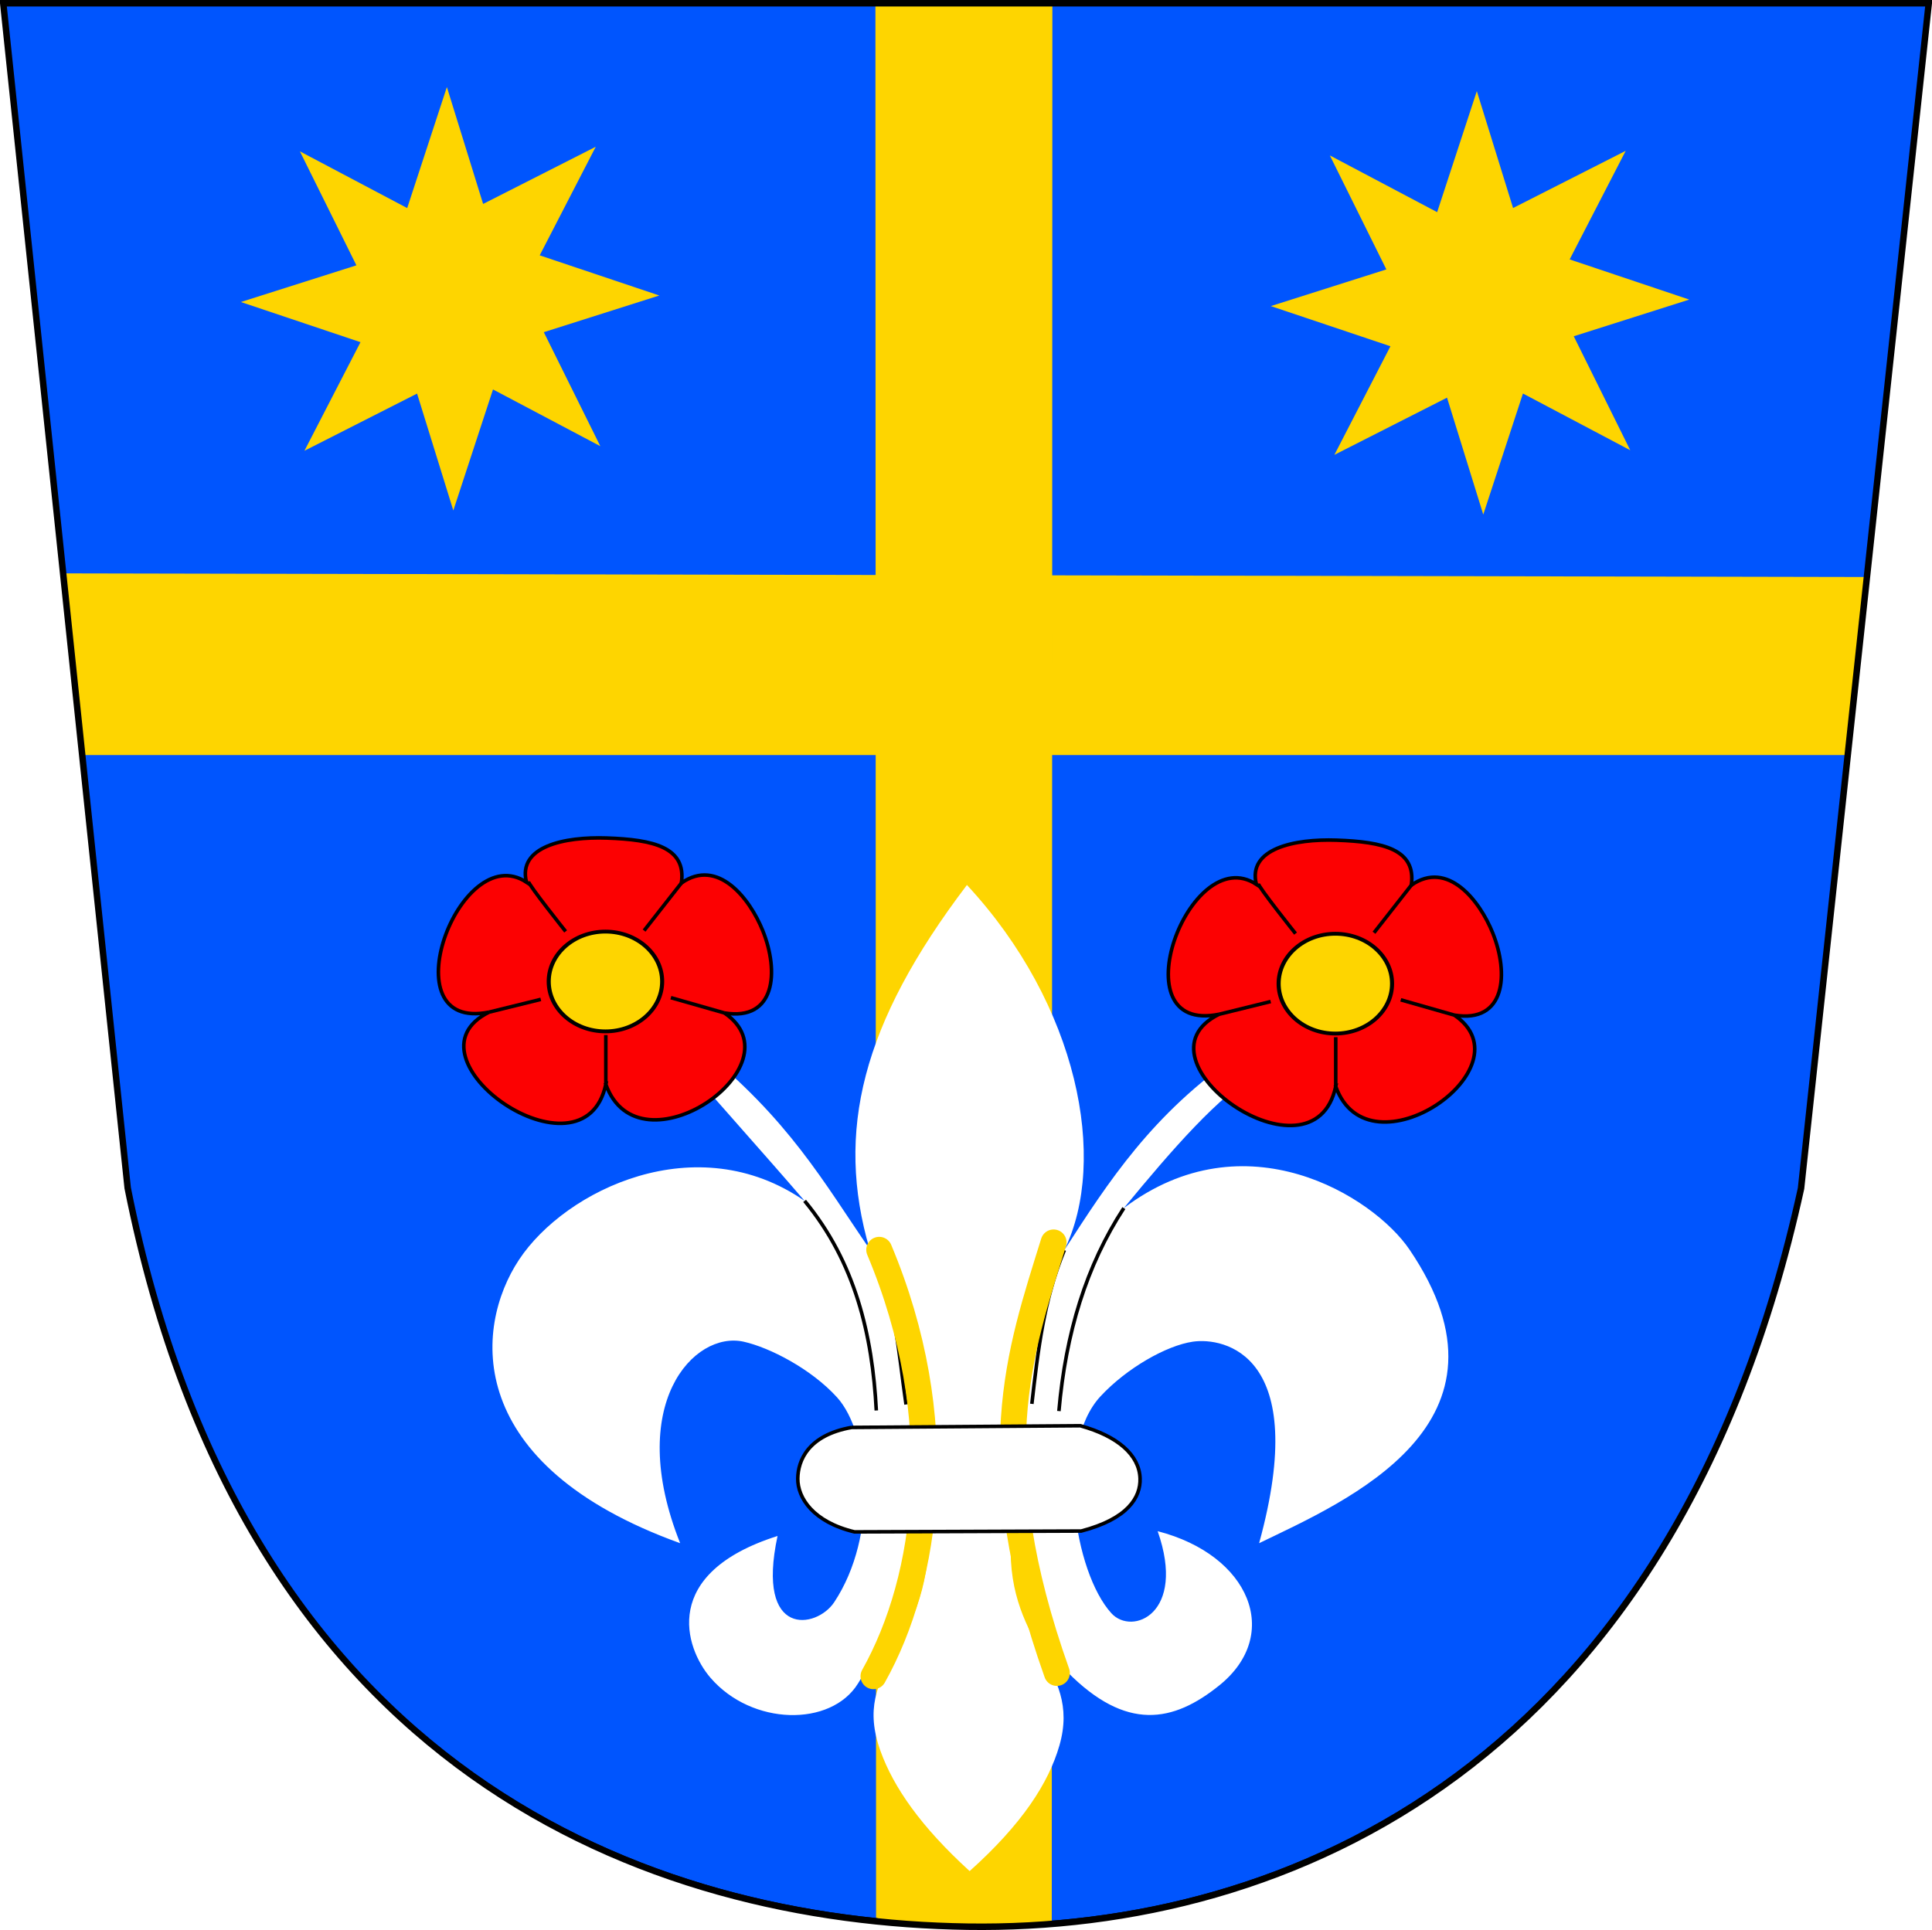 <?xml version="1.0" encoding="UTF-8" standalone="no"?>
<!-- Created with Inkscape (http://www.inkscape.org/) -->

<svg
   xmlns:dc="http://purl.org/dc/elements/1.1/"
   xmlns:cc="http://creativecommons.org/ns#"
   xmlns:rdf="http://www.w3.org/1999/02/22-rdf-syntax-ns#"
   xmlns:svg="http://www.w3.org/2000/svg"
   xmlns="http://www.w3.org/2000/svg"
   xmlns:sodipodi="http://sodipodi.sourceforge.net/DTD/sodipodi-0.dtd"
   xmlns:inkscape="http://www.inkscape.org/namespaces/inkscape"
   width="595.97"
   height="595.498"
   id="svg2"
   inkscape:label="Pozadí"
   version="1.1"
   inkscape:version="0.48.1 "
   sodipodi:docname="CoA of Veselá (Zlín District).svg"
   style="display:inline">
  <defs
     id="defs3">
    <filter
       inkscape:collect="always"
       id="filter3893"
       x="-0.977"
       width="2.953"
       y="-0.1"
       height="1.2"
       color-interpolation-filters="sRGB">
      <feGaussianBlur
         inkscape:collect="always"
         stdDeviation="5.527"
         id="feGaussianBlur3895" />
    </filter>
    <filter
       inkscape:collect="always"
       id="filter3897"
       x="-0.848"
       width="2.695"
       y="-0.101"
       height="1.202"
       color-interpolation-filters="sRGB">
      <feGaussianBlur
         inkscape:collect="always"
         stdDeviation="5.527"
         id="feGaussianBlur3899" />
    </filter>
  </defs>
  <sodipodi:namedview
     id="base"
     pagecolor="#ffffff"
     bordercolor="#666666"
     borderopacity="1.0"
     inkscape:pageopacity="0.0"
     inkscape:pageshadow="2"
     inkscape:zoom="0.98994949"
     inkscape:cx="178.91676"
     inkscape:cy="257.56687"
     inkscape:document-units="px"
     inkscape:current-layer="layer2"
     showgrid="false"
     fit-margin-top="0"
     fit-margin-left="0"
     fit-margin-right="0"
     fit-margin-bottom="0"
     inkscape:window-width="1280"
     inkscape:window-height="972"
     inkscape:window-x="-8"
     inkscape:window-y="-8"
     inkscape:window-maximized="1"
     inkscape:snap-bbox="true"
     inkscape:bbox-paths="true"
     inkscape:bbox-nodes="true"
     inkscape:snap-bbox-edge-midpoints="true" />
  <g
     inkscape:groupmode="layer"
     id="layer3"
     inkscape:label="Stit"
     style="display:inline"
     transform="translate(-5.061,-2.5)">
    <path
       style="fill:#0055fe;fill-opacity:1;stroke:#000000;stroke-width:1px;stroke-linecap:butt;stroke-linejoin:miter;stroke-opacity:1"
       d="m 6.061,3 593.97,0 L 560.635,368.675 C 521.721,546.454 402.547,597.949 303.566,596.467 205.435,594.997 80.455,549.489 44.447,368.553 z"
       id="path3920"
       inkscape:connector-curvature="0"
       sodipodi:nodetypes="cccscc" />
    <rect
       style="fill:none;stroke:none"
       id="rect3922"
       width="584.017"
       height="55.053"
       x="10.655"
       y="180.282" />
    <path
       style="fill:#fed500;fill-opacity:1;stroke:none"
       d="m 24.6,179.412 556.238,1.122 -5.935,54.927 -544.472,0 z"
       id="path3930"
       inkscape:connector-curvature="0"
       sodipodi:nodetypes="ccccc" />
    <path
       style="fill:#fed500;fill-opacity:1;stroke:none"
       d="m 275.105,3.436 0.2,590.797 c 16.761,4.538 34.493,3.908 54.199,2.051 L 329.689,3.631 z"
       id="path3932"
       inkscape:connector-curvature="0"
       sodipodi:nodetypes="ccccc" />
    <path
       style="fill:none;stroke:#000000;stroke-width:2;stroke-linecap:butt;stroke-linejoin:miter;stroke-miterlimit:4;stroke-opacity:1;stroke-dasharray:none;display:inline"
       d="m 6.061,3.5 593.97,0 L 560.635,369.175 C 521.721,546.954 402.547,598.449 303.566,596.967 205.435,595.497 80.455,549.989 44.447,369.053 z"
       id="path3920-0"
       inkscape:connector-curvature="0"
       sodipodi:nodetypes="cccscc" />
  </g>
  <g
     inkscape:groupmode="layer"
     id="layer2"
     inkscape:label="Obr"
     style="display:inline"
     transform="translate(-5.061,-2.5)">
    <path
       sodipodi:type="star"
       style="fill:#fed500;fill-opacity:1;stroke:none;display:inline"
       id="path3764"
       sodipodi:sides="8"
       sodipodi:cx="61.42857"
       sodipodi:cy="78.571426"
       sodipodi:r1="46.434067"
       sodipodi:r2="22.048206"
       sodipodi:arg1="-0.015383389"
       sodipodi:arg2="0.33888448"
       inkscape:flatsided="false"
       inkscape:rounded="0"
       inkscape:randomized="0"
       d="M 107.857,77.857 82.223,85.901 94.764,110.896 70.95,98.458 62.143,125 54.099,99.366 29.104,111.906 41.542,88.092 15,79.286 40.634,71.242 28.094,46.247 51.908,58.685 60.714,32.143 68.758,57.777 93.753,45.236 81.315,69.05 z"
       transform="matrix(1.39,0,0,1.407,58.519,-15.869)" />
    <path
       sodipodi:type="star"
       style="fill:#fed500;fill-opacity:1;stroke:none;display:inline"
       id="path3764-4"
       sodipodi:sides="8"
       sodipodi:cx="61.42857"
       sodipodi:cy="78.571426"
       sodipodi:r1="46.434067"
       sodipodi:r2="22.048206"
       sodipodi:arg1="-0.015383389"
       sodipodi:arg2="0.33888448"
       inkscape:flatsided="false"
       inkscape:rounded="0"
       inkscape:randomized="0"
       d="M 107.857,77.857 82.223,85.901 94.764,110.896 70.95,98.458 62.143,125 54.099,99.366 29.104,111.906 41.542,88.092 15,79.286 40.634,71.242 28.094,46.247 51.908,58.685 60.714,32.143 68.758,57.777 93.753,45.236 81.315,69.05 z"
       transform="matrix(1.39,0,0,1.407,376.231,-14.611)" />
    <path
       style="fill:#ffffff;fill-opacity:1;stroke:none;display:inline"
       d="m 244.914,476.422 c -6.801,31.664 12.036,28.625 17.465,20.451 13.717,-20.654 11,-52.095 0.876,-63.242 -7.952,-8.756 -20.729,-15.343 -28.78,-17.153 -15.362,-3.453 -36.685,19.359 -19.604,62.167 -66.87,-24.106 -63.716,-66.316 -49.696,-87.477 14.33,-21.629 54.889,-41.175 88.086,-18.141 -12.916,-15.031 -26.318,-29.805 -39.224,-44.842 l 6.676,-2.594 c 27.721,22.146 38.613,41.993 52.576,62.259 -10.558,-36.155 -2.466,-69.475 30.044,-112.289 34.351,37.016 43.64,84.87 30.044,112.66 13.609,-21.098 27.189,-42.202 53.828,-60.406 l 5.842,5.929 c -11.719,6.55 -26.296,23.25 -41.31,41.506 37.435,-28.322 76.967,-3.608 88.098,12.777 36.526,53.761 -19.456,77.581 -46.371,90.618 16.102,-58.511 -10.96,-63.55 -20.436,-62.177 -8.122,1.177 -20.391,8.133 -28.49,16.86 -14.145,15.242 -8.19,54.199 3.334,66.913 6.416,7.079 23.236,0.179 14.297,-25.302 28.506,7.361 38.417,31.892 19.069,47.534 -14.283,11.547 -28.777,14.287 -46.969,-4.136 -5.027,-5.091 -7.943,-18.903 -11.324,-43.398 l -5.883,-0.006 c -2.987,35.256 21.929,41.35 14.797,66.144 -3.329,11.572 -11.517,24.248 -27.691,38.739 -15.08,-13.749 -23.474,-25.892 -27.473,-36.978 -9.411,-26.093 14.971,-30.087 14.954,-67.9 -1.937,-0.415 -3.754,-0.185 -6.472,0.241 -0.208,19.718 -8.991,36.357 -15.452,46.77 -8.325,13.418 -32.707,13.092 -45.509,-1.794 -7.954,-9.248 -15.46,-32.277 20.699,-43.735 z"
       id="path3784"
       inkscape:connector-curvature="0"
       sodipodi:nodetypes="cssscscccccccccscssscssccscsccssc" />
    <path
       style="fill:none;stroke:#000000;stroke-width:1.101px;stroke-linecap:butt;stroke-linejoin:miter;stroke-opacity:1;display:inline"
       d="m 253.26,373.027 c 15.606,18.901 20.912,41.339 22.116,64.668"
       id="path3786"
       inkscape:connector-curvature="0"
       sodipodi:nodetypes="cc" />
    <path
       style="fill:none;stroke:#000000;stroke-width:1.101px;stroke-linecap:butt;stroke-linejoin:miter;stroke-opacity:1;display:inline"
       d="m 273.289,387.851 c 8.215,15.53 8.906,31.988 11.266,47.992"
       id="path3788"
       inkscape:connector-curvature="0"
       sodipodi:nodetypes="cc" />
    <path
       style="fill:none;stroke:#000000;stroke-width:1.101px;stroke-linecap:butt;stroke-linejoin:miter;stroke-opacity:1;display:inline"
       d="m 333.376,388.221 c -6.296,15.167 -8.125,30.802 -10.015,47.436"
       id="path3790"
       inkscape:connector-curvature="0"
       sodipodi:nodetypes="cc" />
    <path
       style="fill:none;stroke:#000000;stroke-width:1.101px;stroke-linecap:butt;stroke-linejoin:miter;stroke-opacity:1;display:inline"
       d="m 351.736,375.251 c -11.551,17.704 -17.932,38.505 -20.029,62.63"
       id="path3792"
       inkscape:connector-curvature="0"
       sodipodi:nodetypes="cc" />
    <path
       style="fill:none;stroke:#fed500;stroke-width:8;stroke-linecap:round;stroke-linejoin:miter;stroke-miterlimit:4;stroke-opacity:1;stroke-dasharray:none;filter:url(#filter3897)"
       d="m 274.509,519.693 c 16.998,-30.275 23.689,-79.365 1.768,-131.572"
       id="path3841"
       inkscape:connector-curvature="0"
       sodipodi:nodetypes="cc" />
    <path
       style="fill:none;stroke:#fed500;stroke-width:8;stroke-linecap:round;stroke-linejoin:miter;stroke-miterlimit:4;stroke-opacity:1;stroke-dasharray:none;filter:url(#filter3893)"
       d="m 330.067,385.848 c -10.543,34.026 -22.485,66.735 1.01,132.835"
       id="path3843"
       inkscape:connector-curvature="0"
       sodipodi:nodetypes="cc" />
    <path
       style="fill:#ffffff;fill-opacity:1;stroke:#000000;stroke-width:1.101px;stroke-linecap:butt;stroke-linejoin:miter;stroke-opacity:1;display:inline"
       d="m 267.773,442.925 70.519,-0.524 c 11.683,3.231 18.201,9.094 18.448,16.25 0.201,5.828 -3.744,12.493 -18.153,16.244 l -69.928,0.262 c -12.772,-3.053 -17.581,-10.51 -17.505,-16.489 0.069,-5.467 3.123,-13.348 16.62,-15.743 z"
       id="path3794"
       inkscape:connector-curvature="0"
       sodipodi:nodetypes="ccsccsc" />
    <path
       style="fill:#fc0102;fill-opacity:1;stroke:#000000;stroke-width:1.101px;stroke-linecap:butt;stroke-linejoin:miter;stroke-opacity:1;display:inline"
       d="m 191.943,337.058 c -6.833,31.974 -64.38,-8.245 -35.997,-22.274 -31.426,6.368 -9.183,-53.704 11.507,-40.093 -2.757,-11.018 11.702,-14.075 24.788,-13.623 14.287,0.493 24.612,2.817 23.011,13.885 11.234,-7.881 21.103,4.759 25.115,14.736 5.065,12.596 3.931,27.955 -11.838,25.358 23.681,16.095 -26.376,50.599 -36.587,22.012 z"
       id="path3796"
       inkscape:connector-curvature="0"
       sodipodi:nodetypes="cccscscc" />
    <path
       style="fill:none;stroke:#000000;stroke-width:1.101px;stroke-linecap:butt;stroke-linejoin:miter;stroke-opacity:1;display:inline"
       d="m 168.044,274.428 c 0,1.048 11.507,15.461 11.507,15.461"
       id="path3798"
       inkscape:connector-curvature="0"
       sodipodi:nodetypes="cc" />
    <path
       style="fill:none;stroke:#000000;stroke-width:1.101px;stroke-linecap:butt;stroke-linejoin:miter;stroke-opacity:1;display:inline"
       d="m 215.253,274.952 -11.507,14.675"
       id="path3800"
       inkscape:connector-curvature="0"
       sodipodi:nodetypes="cc" />
    <path
       style="fill:none;stroke:#000000;stroke-width:1.101px;stroke-linecap:butt;stroke-linejoin:miter;stroke-opacity:1;display:inline"
       d="m 228.53,315.046 -16.523,-4.717"
       id="path3802"
       inkscape:connector-curvature="0"
       sodipodi:nodetypes="cc" />
    <path
       style="fill:none;stroke:#000000;stroke-width:1.101px;stroke-linecap:butt;stroke-linejoin:miter;stroke-opacity:1;display:inline"
       d="m 191.943,337.058 0,-15.199"
       id="path3804"
       inkscape:connector-curvature="0"
       sodipodi:nodetypes="cc" />
    <path
       style="fill:none;stroke:#000000;stroke-width:1.101px;stroke-linecap:butt;stroke-linejoin:miter;stroke-opacity:1;display:inline"
       d="m 155.946,314.784 15.933,-3.931"
       id="path3806"
       inkscape:connector-curvature="0"
       sodipodi:nodetypes="cc" />
    <path
       sodipodi:type="arc"
       style="fill:#fed500;fill-opacity:1;stroke:#000000;stroke-width:1;stroke-linecap:square;stroke-linejoin:round;stroke-miterlimit:4;stroke-opacity:1;stroke-dasharray:none;display:inline"
       id="path3808"
       sodipodi:cx="315"
       sodipodi:cy="90.535713"
       sodipodi:rx="13.928572"
       sodipodi:ry="13.035714"
       d="m 328.929,90.536 c 0,7.199 -6.236,13.036 -13.929,13.036 -7.693,0 -13.929,-5.836 -13.929,-13.036 0,-7.199 6.236,-13.036 13.929,-13.036 7.693,0 13.929,5.836 13.929,13.036 z"
       transform="matrix(1.256,0,0,1.181,-203.817,198.412)" />
    <path
       style="fill:#fc0102;fill-opacity:1;stroke:#000000;stroke-width:1.101px;stroke-linecap:butt;stroke-linejoin:miter;stroke-opacity:1;display:inline"
       d="m 417.099,337.724 c -6.833,31.974 -64.38,-8.245 -35.997,-22.274 -31.426,6.368 -9.183,-53.704 11.507,-40.093 -2.757,-11.018 11.702,-14.075 24.788,-13.623 14.287,0.493 24.612,2.817 23.011,13.885 11.234,-7.881 21.103,4.759 25.115,14.736 5.065,12.596 3.931,27.955 -11.838,25.358 23.681,16.095 -26.376,50.599 -36.587,22.012 z"
       id="path3796-7"
       inkscape:connector-curvature="0"
       sodipodi:nodetypes="cccscscc" />
    <path
       style="fill:none;stroke:#000000;stroke-width:1.101px;stroke-linecap:butt;stroke-linejoin:miter;stroke-opacity:1;display:inline"
       d="m 393.199,275.095 c 0,1.048 11.507,15.461 11.507,15.461"
       id="path3798-4"
       inkscape:connector-curvature="0"
       sodipodi:nodetypes="cc" />
    <path
       style="fill:none;stroke:#000000;stroke-width:1.101px;stroke-linecap:butt;stroke-linejoin:miter;stroke-opacity:1;display:inline"
       d="m 440.408,275.619 -11.507,14.675"
       id="path3800-0"
       inkscape:connector-curvature="0"
       sodipodi:nodetypes="cc" />
    <path
       style="fill:none;stroke:#000000;stroke-width:1.101px;stroke-linecap:butt;stroke-linejoin:miter;stroke-opacity:1;display:inline"
       d="m 453.686,315.712 -16.523,-4.717"
       id="path3802-9"
       inkscape:connector-curvature="0"
       sodipodi:nodetypes="cc" />
    <path
       style="fill:none;stroke:#000000;stroke-width:1.101px;stroke-linecap:butt;stroke-linejoin:miter;stroke-opacity:1;display:inline"
       d="m 417.099,337.724 0,-15.199"
       id="path3804-4"
       inkscape:connector-curvature="0"
       sodipodi:nodetypes="cc" />
    <path
       style="fill:none;stroke:#000000;stroke-width:1.101px;stroke-linecap:butt;stroke-linejoin:miter;stroke-opacity:1;display:inline"
       d="m 381.102,315.45 15.933,-3.931"
       id="path3806-8"
       inkscape:connector-curvature="0"
       sodipodi:nodetypes="cc" />
    <path
       sodipodi:type="arc"
       style="fill:#fed500;fill-opacity:1;stroke:#000000;stroke-width:1;stroke-linecap:square;stroke-linejoin:round;stroke-miterlimit:4;stroke-opacity:1;stroke-dasharray:none;display:inline"
       id="path3808-8"
       sodipodi:cx="315"
       sodipodi:cy="90.535713"
       sodipodi:rx="13.928572"
       sodipodi:ry="13.035714"
       d="m 328.929,90.536 c 0,7.199 -6.236,13.036 -13.929,13.036 -7.693,0 -13.929,-5.836 -13.929,-13.036 0,-7.199 6.236,-13.036 13.929,-13.036 7.693,0 13.929,5.836 13.929,13.036 z"
       transform="matrix(1.256,0,0,1.181,21.338,199.079)" />
  </g>
</svg>
